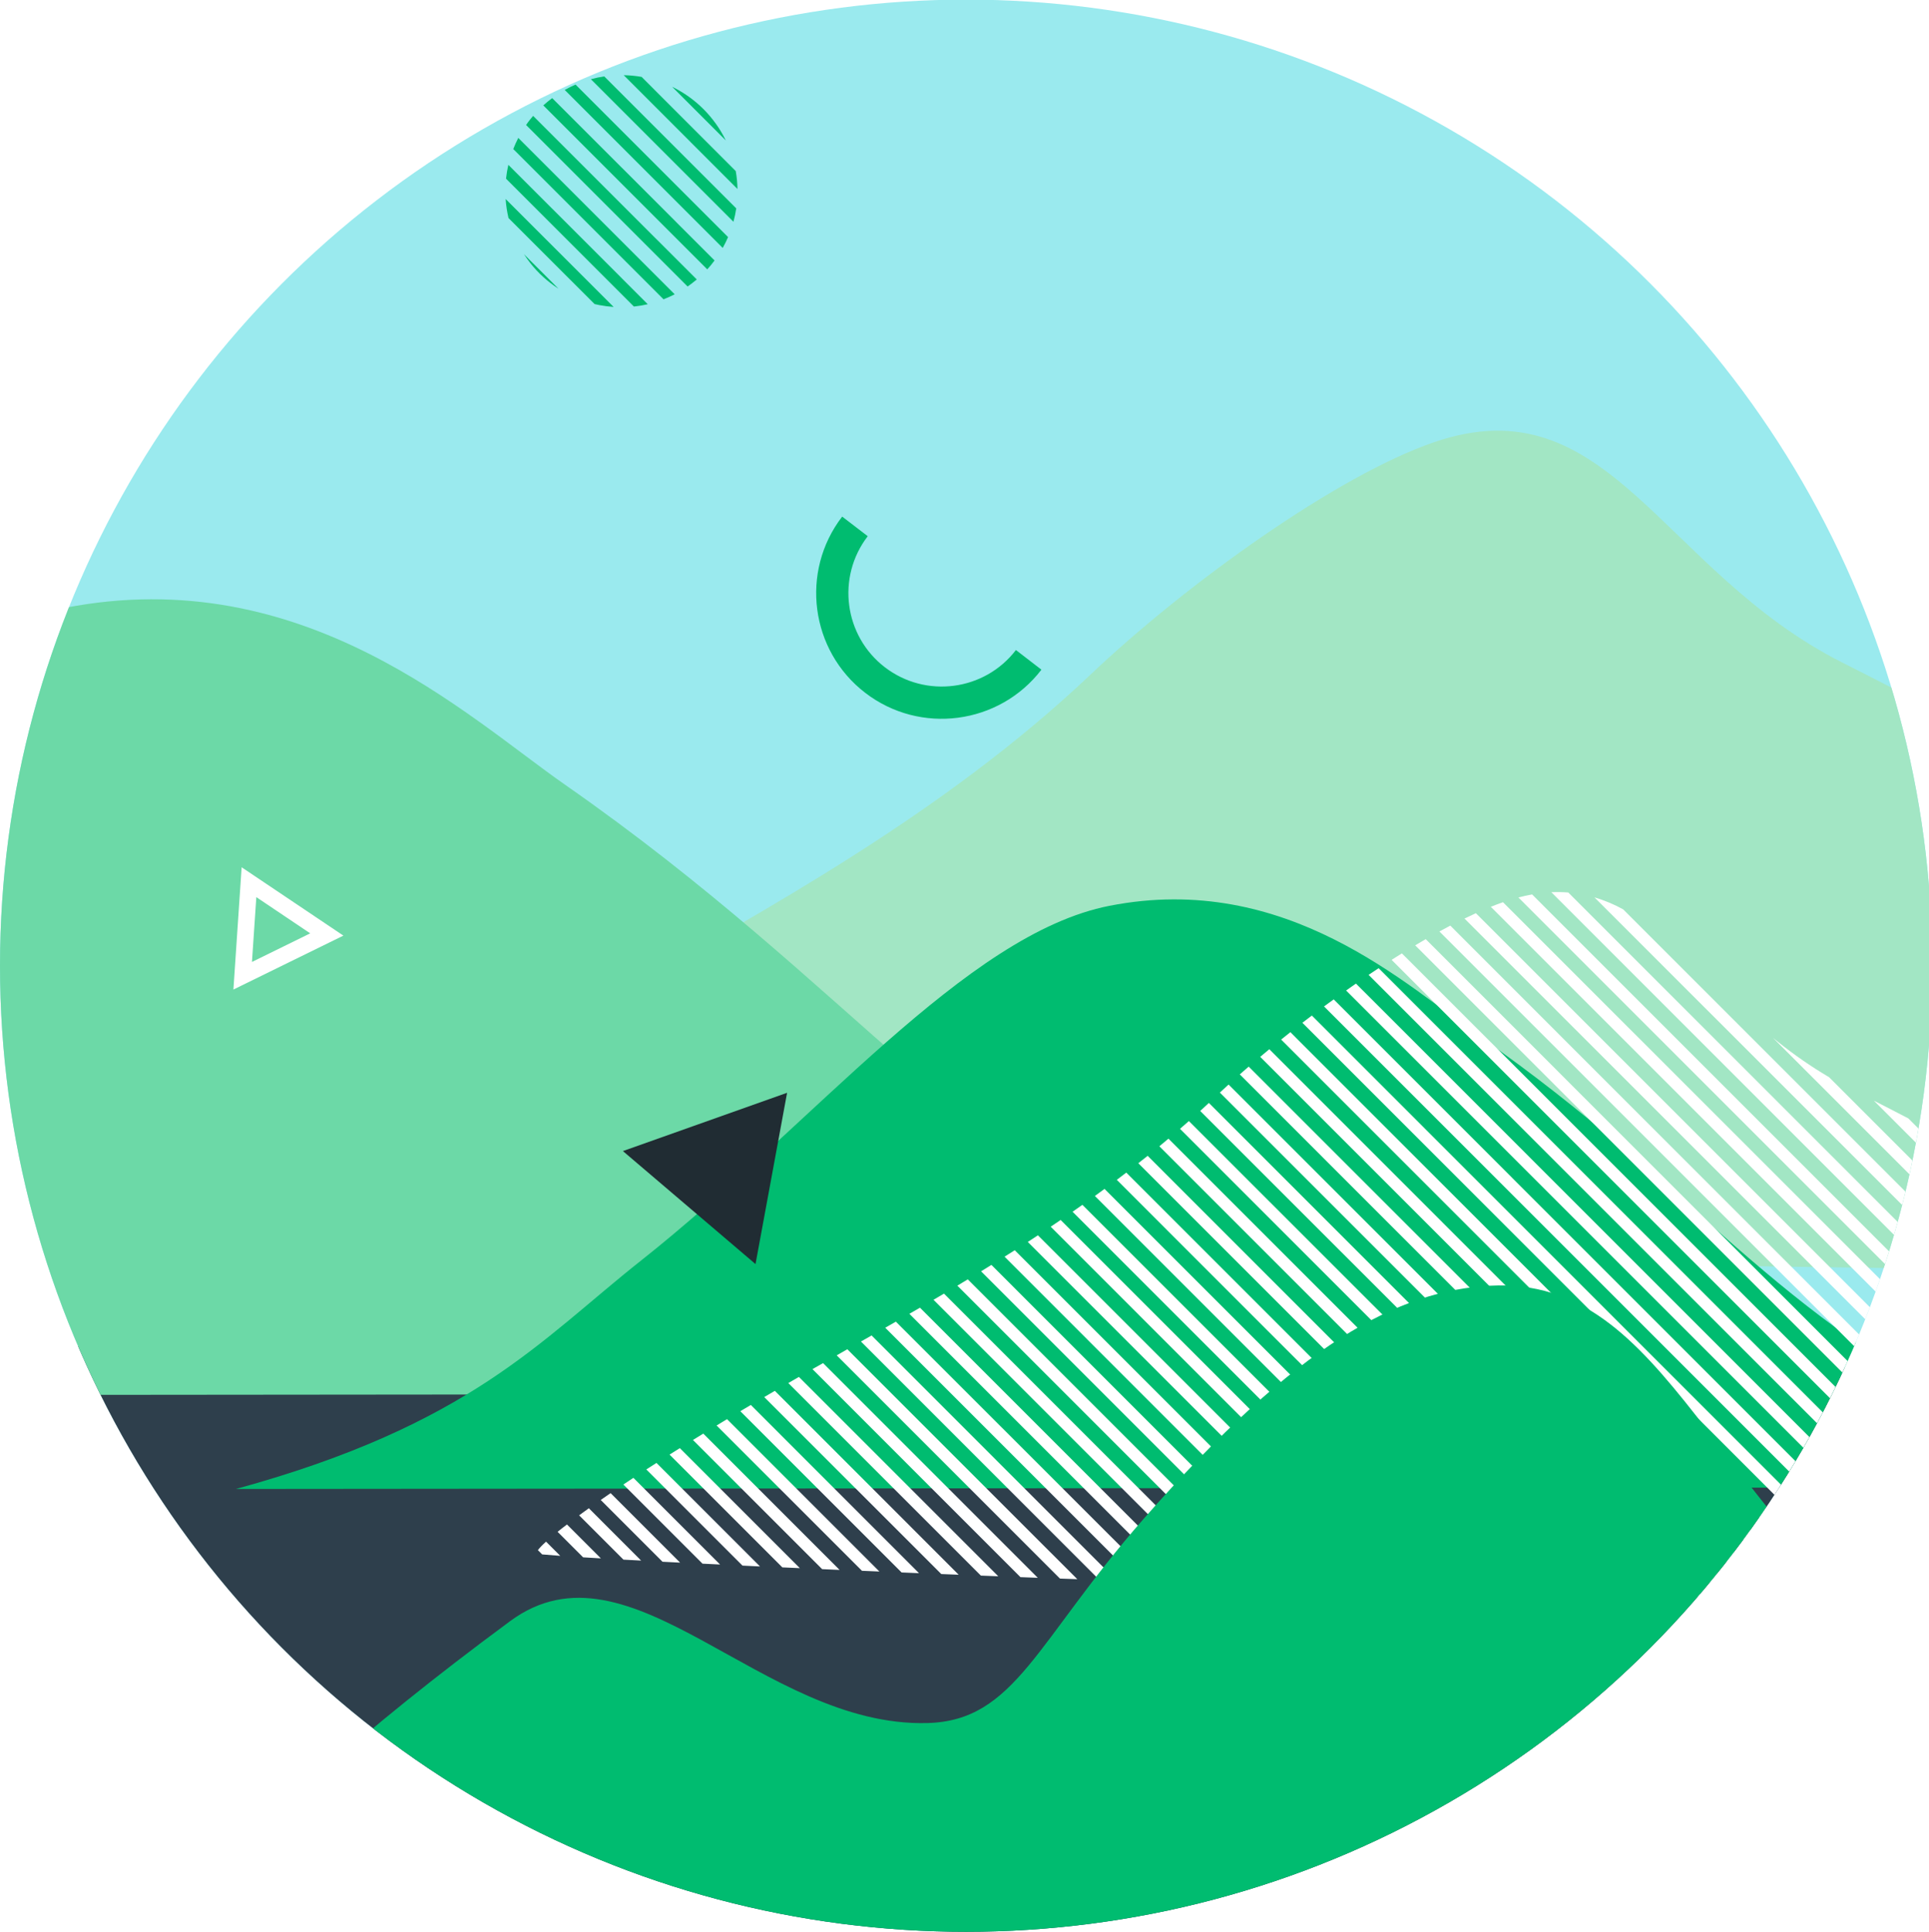 <?xml version="1.0" encoding="utf-8"?>
<!-- Generator: Adobe Illustrator 24.3.0, SVG Export Plug-In . SVG Version: 6.00 Build 0)  -->
<svg version="1.1" id="Layer_1" xmlns="http://www.w3.org/2000/svg" xmlns:xlink="http://www.w3.org/1999/xlink" x="0px" y="0px"
	 viewBox="0 0 3494.1 3499.4" style="enable-background:new 0 0 3494.1 3499.4;" xml:space="preserve">
<style type="text/css">
	.st0{clip-path:url(#SVGID_2_);}
	.st1{clip-path:url(#SVGID_4_);}
	.st2{fill:#9AEAEE;}
	.st3{fill:#2E3F4C;}
	.st4{opacity:0.6;fill:#202C33;enable-background:new    ;}
	.st5{fill:#202C33;}
	.st6{fill:#A2E6C4;}
	.st7{fill:#6CD9A7;}
	.st8{fill:#00BC70;}
	.st9{fill:#FFFFFF;}
</style>
<g id="Layer_2_1_">
	<g id="landscapes">
		<g>
			<defs>
				<circle id="SVGID_1_" cx="1750" cy="1749.3" r="1750"/>
			</defs>
			<clipPath id="SVGID_2_">
				<use xlink:href="#SVGID_1_"  style="overflow:visible;"/>
			</clipPath>
			<g class="st0">
				<g id="landscape_4">
					<g>
						<defs>
							<rect id="SVGID_3_" y="-299.7" width="3500" height="5000"/>
						</defs>
						<clipPath id="SVGID_4_">
							<use xlink:href="#SVGID_3_"  style="overflow:visible;"/>
						</clipPath>
						<g class="st1">
							<rect y="-299" class="st2" width="3500" height="5000"/>
							<path class="st3" d="M-4.2,2465.9c0,0,470.9-126.9,2177.1-123.1c851.4,1.9,1328.9,181.6,1328.9,181.6v2188.3l-3506,9.2
								L-4.2,2465.9z"/>
							<path class="st4" d="M-727.1,5811.4c-236.6-553.6-99.3-1230.8,330.3-1647.5c390-378.3,910-434.4,996-442.5
								c844.4-79.8,1208.9,501.1,2040,396.3c562-70.8,709.7-376.1,861-283.3c391.7,240.1,179.1,2761-1565.3,3121.1
								C1008.7,7146.8-336.2,6726.3-727.1,5811.4z"/>
							<path class="st5" d="M-537.1,6716.1C-830,6191.4-771.2,5485.8-397.7,4999.9c339.1-441.1,841.1-575.6,924.2-596.6
								c816.4-207,1237.3,326.2,2038,95.9c541.4-155.7,651.8-486.6,810-415.3c409.6,184.4,482.4,2766.5-1182.4,3391.8
								C1308.2,7807.6-53.2,7583.3-537.1,6716.1z"/>
							<path class="st6" d="M524.9,2199.5c-22-2.3,122.2-129.2,595.4-399.6c264.6-151.2,588.3-325.1,854.8-577.7
								c176.4-167.2,448.5-361.5,622.6-421.2c316.2-108.4,411.4,233.5,739,399c572,289.1,388.3,239.8,894.8,563.3
								c586,374.2,940.2,434.4,899,458.3C4831.2,2395.3,816.9,2229.5,524.9,2199.5z"/>
							<path class="st7" d="M-2021,2528.7c574.7-157.5,745.5-364.4,991-558.8c423.6-335.3,794.2-799.6,1147.1-868.7
								c433.5-84.9,729.6,197.1,906.7,320.5c524.5,365.7,729,693.9,1252.5,938.3c314.2,146.7,406.2,148.5,407,164.4
								C2683.2,2524.5-2021,2528.7-2021,2528.7z"/>
							<path class="st8" d="M427.3,2697.2c425.3-116.5,551.7-269.7,733.5-413.5c313.5-248.2,587.8-591.8,848.9-642.9
								c320.9-62.9,540,145.9,671,237.2c388.2,270.6,539.5,513.5,927,694.4c232.5,108.6,300.7,109.9,301.2,121.7
								C3908.9,2694,427.3,2697.2,427.3,2697.2z"/>
							<path class="st9" d="M1505.9,5267.4c-319.6-65.4,298.5-514.6,620.9-792.6c307.1-264.9,700.8-615.3,923.9-566.5
								c526.5,115.2,724.8,243.5,952.2,421.9c390.1,306.1,282.6,161.4,651.9,452.8c427.2,337.3,507.4,436.1,551.7,506.5
								C5300.2,5438.8,1823.7,5332.5,1505.9,5267.4z"/>
							<path class="st9" d="M4651.1,2737.7c-17-7.2-34.9-15-53.7-23.4l149.2,149.2c5.9-0.9,11.7-1.7,17.2-2.6c3-0.5,6-1,9-1.5
								l-3.7-3.7L4651.1,2737.7z"/>
							<path class="st9" d="M4466.7,2652.5l218.5,218.6c9.4-1,18.4-2,27.2-3.1l-186.8-186.8
								C4506.7,2672.2,4487.1,2662.6,4466.7,2652.5z"/>
							<path class="st9" d="M4321,2575.7l301.3,301.3c9.5-0.8,18.8-1.6,27.8-2.4l-263-263C4365.7,2600.2,4343.7,2588.3,4321,2575.7z
								"/>
							<path class="st9" d="M4153.7,2477.4l404.3,404.3c9.6-0.6,19.1-1.3,28.3-2l-356-356
								C4205.4,2509.1,4179.9,2493.6,4153.7,2477.4z"/>
							<path class="st9" d="M3956.3,2348.9l536.7,536.7c9.7-0.5,19.3-1.1,28.7-1.6l-474.7-474.7
								C4012.6,2386.9,3982.7,2367,3956.3,2348.9z"/>
							<path class="st9" d="M4830.4,2809.4l27.4,27.4c2.2-1.1,4.3-2.1,6.1-3.2C4872.6,2828.6,4860.7,2821.7,4830.4,2809.4z"/>
							<path class="st9" d="M4803.5,2821.2l-36.5-36.5c-15.1-5.9-31.7-12.4-50-19.7l73.6,73.6l14.5,14.6c8.8-1.9,16.9-3.9,24.2-6
								l-21.4-21.4L4803.5,2821.2z"/>
							<path class="st9" d="M3917.2,2348.5l-13.3-13.3l-82.7-82.7c-41-30.6-72.7-55-111.5-81.3l179.1,179.1l13.3,13.3l525.1,525.1
								c9.8-0.4,19.4-0.9,29-1.3L3917.2,2348.5z"/>
							<path class="st9" d="M3672.5,2172.8l-64.8-64.8c-20.2-11.7-42.8-24.3-68.5-38.2l133.2,133.2l181.7,181.7l13.3,13.3
								l493.2,493.2c9.8-0.4,19.6-0.7,29.2-1.1l-520.6-520.6L3672.5,2172.8z"/>
							<path class="st9" d="M3834.9,2404.1l-162.4-162.4L3456.8,2026c-19.4-10.1-40.2-20.9-62.5-32.2l278.2,278.2l147.3,147.3
								l13.3,13.3l460.9,460.9c9.9-0.3,19.7-0.6,29.4-0.9l-475.1-475.1L3834.9,2404.1z"/>
							<path class="st9" d="M3672.5,2310.7L3313,1951.2c-32.4-19.1-63.4-40.6-92.8-64.2c-2.9-2.3-5.8-4.7-8.7-7l7,7l453.9,453.9
								l112.8,112.8l13.3,13.3l428.2,428.2c9.9-0.2,19.8-0.5,29.6-0.7l-442.6-442.6L3672.5,2310.7z"/>
							<path class="st9" d="M3672.5,2379.6L3179.9,1887l-98-98l-141.7-141.7c-16.5-9.1-34-16.4-52.1-21.8l178.6,178.6l82.9,82.8
								l522.9,522.9l78.3,78.3l13.3,13.3l395.1,395.1l29.7-0.6l-409.6-409.6L3672.5,2379.6z"/>
							<path class="st9" d="M3672.5,2448.6L3111,1887l-63.5-63.5l-206.8-206.8c-10.2-0.8-20.5-1-30.7-0.5l222.4,222.4l48.4,48.4
								l591.8,591.8l57.2,57.2l361.7,361.7l29.8-0.4l-376.4-376.4L3672.5,2448.6z"/>
							<path class="st9" d="M3672.5,2517.5L3042,1887l-29-29l-237.8-237.8c-8.1,1.4-16.4,3.3-24.8,5.5l247.4,247.4l13.9,13.9
								l660.8,660.8l22.7,22.7l328,328c10-0.1,20-0.2,29.9-0.3l-342.8-342.9L3672.5,2517.5z"/>
							<path class="st9" d="M2816.1,2072.7L2630.4,1887l-133.2-133.2c-6.1,4-12.1,8-18.2,12.1l121.1,121.1l187.5,187.5l13.3,13.3
								l679.5,679.4l4.5,4.5l127.1,127.1l30.4,0.2l-147-147L2816.1,2072.7z"/>
							<path class="st9" d="M2781.6,2107.2L2561.5,1887l-105.4-105.3c-5.9,4.1-11.9,8.3-17.8,12.5l92.9,92.9l222,222l13.3,13.3
								l679.5,679.5l4.6,4.6l92.1,92.1l30.5,0.2l-112.1-112L2781.6,2107.2z"/>
							<path class="st9" d="M3668,2579.8l-679.5-679.5l-13.3-13.3l0,0l-252.8-252.7c-7.2,2.5-14.5,5.3-22,8.3l244.5,244.5l28.5,28.5
								l679.5,679.5l19.7,19.7l284.4,284.4l30-0.2l-314.4-314.5L3668,2579.8z"/>
							<path class="st9" d="M3638,2618.9l-684-684l-47.8-47.8l-232.9-232.9c-6.8,3.1-13.6,6.3-20.6,9.7l223.3,223.3l62.9,62.9
								l679.5,679.5l54.1,54.1l215.8,215.8c10.1,0,20.1,0,30.1-0.1l-246-246L3638,2618.9z"/>
							<path class="st9" d="M3599,2648.8l-679.5-679.5l-82.3-82.3L2627,1676.7c-6.5,3.4-13.1,6.9-19.7,10.6L2807,1887l97.4,97.4
								l679.5,679.5l2.3,2.3l2.3,2.3l84.1,84.1l147,147l30.2-0.1l-177.2-177.2L3599,2648.8z"/>
							<path class="st9" d="M3564.5,2683.3l-679.5-679.5L2768.3,1887l-185.8-185.8c-6.3,3.6-12.7,7.4-19.1,11.2L2738,1887
								l118.6,118.6l13.3,13.3l0,0l679.5,679.5l0,0l3.6,3.6l0.9,0.9l0,0l118.6,118.6l78.1,78h30.3l-108.3-108.3L3564.5,2683.3z"/>
							<path class="st9" d="M3530.1,2717.7l-679.5-679.5L2699.4,1887l-160.1-160c-6.2,3.8-12.4,7.7-18.6,11.7l148.4,148.4l153,153
								l13.3,13.3l679.5,679.5l4.5,4.5l153,153l8.9,8.9c10.2,0.1,20.3,0.1,30.4,0.1l-39.3-39.3L3530.1,2717.7z"/>
							<path class="st9" d="M3426.6,2821.2l-679.5-679.5l-13.3-13.4L2492.5,1887l-76.7-76.7c-5.8,4.2-11.7,8.5-17.5,12.8l63.9,63.9
								l269.8,269.8l679.5,679.5l61.6,61.6l30.6,0.3l-72.5-72.5L3426.6,2821.2z"/>
							<path class="st9" d="M3392.2,2855.6l-679.5-679.5l-13.3-13.3L2423.6,1887l-47.4-47.4c-5.7,4.4-11.5,8.7-17.1,13.1l34.2,34.2
								l290.9,290.9l692.8,692.8l26.3,26.3l30.6,0.4l-37.3-37.3L3392.2,2855.6z"/>
							<path class="st9" d="M3357.7,2890.1l-679.5-679.5l-13.3-13.3L2354.6,1887l-17.2-17.3c-5.7,4.5-11.3,9-16.8,13.4l3.8,3.8
								l325.4,325.4l13.3,13.3l0,0l670.5,670.5l17.8,0.2l12.9,0.2l-2-2L3357.7,2890.1z"/>
							<path class="st9" d="M2299.2,1900.6l-3.6,3c-4.3,3.6-8.6,7.2-12.9,10.8l12.9,12.9l319.6,319.6l648.3,648.3l30.7,0.5
								l-650.6-650.6L2299.2,1900.6z"/>
							<path class="st9" d="M2295.6,1965.9l-33.8-33.8c-5.5,4.7-10.8,9.4-16.1,14.1l49.9,49.9l285.1,285.2l13.3,13.3l0,0
								l599.4,599.4l30.8,0.5l-628.4-628.4L2295.6,1965.9z"/>
							<path class="st9" d="M2574.8,2314l-13.3-13.3l-265.8-265.8l-70.3-70.3c-5.3,4.8-10.6,9.7-15.8,14.5l86.1,86.1l250.7,250.7
								l577,577l30.8,0.6L2574.8,2314L2574.8,2314z"/>
							<path class="st9" d="M2540.3,2348.5l-13.3-13.3l-231.3-231.3l-106-106c-5.2,4.9-10.5,9.7-15.7,14.5l121.8,121.8l216.2,216.1
								l13.3,13.3l0,0l527.9,527.9l30.9,0.6L2540.3,2348.5z"/>
							<path class="st9" d="M2295.6,2172.8l-142.1-142.1c-5.3,4.8-10.7,9.5-16.1,14.1l158.3,158.3l195.1,195.1l492.1,492.1l30.9,0.6
								l-521.1-521.1L2295.6,2172.8z"/>
							<path class="st9" d="M2295.6,2241.7l-179.1-179.1c-5.5,4.6-11,9.2-16.5,13.8l195.6,195.6l147.3,147.3l13.3,13.3l456.1,456.1
								l30.9,0.7L2458,2404.1L2295.6,2241.7z"/>
							<path class="st9" d="M2423.6,2438.6l-127.9-127.9l-216.9-217c-5.6,4.5-11.2,9-16.9,13.4l233.8,233.8l112.8,112.8l13.3,13.3
								l420,420l31,0.7l-435.9-435.8L2423.6,2438.6z"/>
							<path class="st9" d="M2389.1,2473.1l-93.4-93.4l-255.6-255.6c-5.7,4.4-11.4,8.8-17.2,13.1l272.7,272.8l78.4,78.3l13.3,13.3
								l383.9,383.9l31,0.7l-399.8-399.8L2389.1,2473.1z"/>
							<path class="st9" d="M2354.6,2507.5l-59-59l-294.9-294.9c-5.8,4.3-11.7,8.5-17.5,12.8l312.4,312.4l57.2,57.2l347.6,347.6
								c10.3,0.3,20.7,0.5,31.1,0.8L2368,2520.9L2354.6,2507.5z"/>
							<path class="st9" d="M2320.1,2542l-24.5-24.5l-335-335c-5.9,4.2-11.9,8.4-17.8,12.5l352.8,352.8l22.7,22.7l311.4,311.3
								c10.4,0.3,20.7,0.5,31.1,0.8l-327.3-327.3L2320.1,2542z"/>
							<path class="st9" d="M1709.9,2343.3c-6.4,3.8-12.7,7.5-19,11.2l412.8,412.8l102,102l31.3,1l-118.2-118.1L1709.9,2343.3z"/>
							<path class="st9" d="M1666.4,2368.8l-19.2,11.1l421.9,421.9l65.1,65.1l31.3,1l-81.3-81.3L1666.4,2368.8z"/>
							<path class="st9" d="M1622.7,2394.1l-19.2,11l431.2,431.2l28.3,28.2l31.4,1.1l-39.9-39.9L1622.7,2394.1z"/>
							<path class="st9" d="M1578.8,2419.1l-19.3,11l431.9,431.9l16.8,0.6l14.5,0.5l-7.5-7.5L1578.8,2419.1z"/>
							<path class="st9" d="M1515.6,2455.1l404.4,404.4l31.4,1.1l-416.6-416.5L1515.6,2455.1z"/>
							<path class="st9" d="M1476.5,2477.3l-4.8,2.8l376.7,376.8l31.4,1.2l-388.9-388.9L1476.5,2477.3z"/>
							<path class="st9" d="M1427.9,2505.3l348.8,348.8l31.5,1.2l-361.1-361.1C1440.6,2497.9,1434.2,2501.6,1427.9,2505.3z"/>
							<path class="st9" d="M1384.3,2530.7l320.7,320.6l31.5,1.2l-333-333.1C1397,2523.3,1390.6,2527,1384.3,2530.7z"/>
							<path class="st9" d="M1341,2556.3l292.1,292.1l31.5,1.3L1360,2545C1353.6,2548.8,1347.3,2552.6,1341,2556.3z"/>
							<path class="st9" d="M1298,2582.2l263.3,263.2l31.6,1.3l-276-276C1310.4,2574.6,1304.2,2578.5,1298,2582.2z"/>
							<path class="st9" d="M1255.2,2608.4l234,234l31.6,1.4l-246.9-246.9C1267.6,2600.8,1261.3,2604.6,1255.2,2608.4z"/>
							<path class="st9" d="M1212.8,2634.9l204.3,204.3l31.7,1.4l-217.4-217.4C1225,2627.2,1218.8,2631.1,1212.8,2634.9z"/>
							<path class="st9" d="M1170.7,2661.8l174.2,174.2c10.4,0.5,21,1,31.7,1.5l-187.5-187.5
								C1182.8,2654,1176.7,2657.9,1170.7,2661.8z"/>
							<path class="st9" d="M1129.1,2689.1l143.4,143.4c10.4,0.5,21,1,31.8,1.5l-157-157C1141,2681.2,1135,2685.2,1129.1,2689.1z"/>
							<path class="st9" d="M1088.1,2717.1l111.9,111.9c10.3,0.5,21,1.1,31.9,1.6L1106,2704.7
								C1099.8,2709,1093.8,2713.1,1088.1,2717.1z"/>
							<path class="st9" d="M2291.1,2579.8l-369.9-369.9c-6,4.1-12,8.2-18,12.2L2276,2595l19.7,19.7L2561,2880l31.1,0.9
								l-296.4-296.4L2291.1,2579.8z"/>
							<path class="st9" d="M2261.2,2618.9l-4.5-4.5l-376.7-376.7c-6.1,4-12.2,8-18.3,12l379.9,379.9l54.1,54.1L2490,2878l31.1,0.9
								l-225.5-225.6L2261.2,2618.9z"/>
							<path class="st9" d="M2222.2,2648.8l-384.1-384.1c-6.2,3.9-12.4,7.9-18.5,11.7l387.4,387.5l88.6,88.6l123.4,123.4l31.2,0.9
								l-154.5-154.5L2222.2,2648.8z"/>
							<path class="st9" d="M2187.7,2683.3l-391.9-392c-6.2,3.9-12.5,7.7-18.7,11.6l400.1,400.1l118.6,118.6l52.3,52.3l31.2,1
								l-83.5-83.5L2187.7,2683.3z"/>
							<path class="st9" d="M2153.2,2717.7L1753,2317.5c-6.3,3.8-12.6,7.6-18.9,11.4l404,404l138.7,138.7l18.9,0.6l12.4,0.4
								l-12.4-12.4L2153.2,2717.7z"/>
							<path class="st9" d="M1049,2744.9l80.3,80.3l32,1.7l-94.7-94.8C1060.4,2736.6,1054.5,2740.8,1049,2744.9z"/>
							<path class="st9" d="M1010,2774.8l46.2,46.2c10,0.6,20.7,1.3,32.2,1.9l-61.4-61.4C1020.7,2766.2,1015.1,2770.6,1010,2774.8z"
								/>
							<path class="st9" d="M974.3,2808l7.7,7.7c8.6,0.8,19.6,1.6,32.8,2.6l-25.7-25.7C981.8,2799.2,977,2804.3,974.3,2808z"/>
							<path class="st8" d="M313.8,3530.8c-19,6.6,46.1-177.7,610.2-594.2c218.8-161.5,455.8,192.6,755.8,184.6
								c159.3-4.2,197.2-148,391.1-369.2c281-320.4,463.2-414.2,628.2-423c326.5-17.3,389.2,401.6,843.6,738.3
								c525.8,389.5,590,92.3,1009.4,498c0,0-1585.5,150.2-2660.3,141.4C848,3698.2,313.9,3530.8,313.8,3530.8z"/>
							<path class="st9" d="M622,1694.8l-199.2,97.7l14.9-221.5L622,1694.8z M456.4,1742.5l105.5-51.8l-97.6-65.6L456.4,1742.5z"/>
							<path class="st8" d="M-2214.9,4007.6c-313.2-64,292.4-504.3,608.2-776.8c300.9-259.6,686.6-603.1,905.2-555.3
								c516,112.8,710.3,238.4,933.1,413.2c382.4,299.9,277,158.1,638.8,443.6c418.7,330.3,497.3,427.2,540.7,496.2
								C1503.1,4174.6-1903.5,4071.3-2214.9,4007.6z"/>
							<path class="st9" d="M1283.8,4021.7c-17.5-7.4-35.9-15.5-55.3-24.1l153.7,153.7c6.1-0.9,12-1.8,17.7-2.7
								c3.1-0.5,6.2-1,9.2-1.5l-3.8-3.9L1283.8,4021.7z"/>
							<path class="st9" d="M1093.8,3934l225.2,225.2c9.7-1,19-2.1,28-3.2l-192.4-192.4C1135.1,3954.3,1114.8,3944.4,1093.8,3934z"
								/>
							<path class="st9" d="M943.7,3854.9l310.4,310.4c9.8-0.8,19.4-1.6,28.7-2.5l-270.9-270.9
								C989.8,3880.2,967,3867.8,943.7,3854.9z"/>
							<path class="st9" d="M771.3,3753.6l416.6,416.6c9.9-0.7,19.6-1.3,29.2-2l-366.8-366.8
								C824.6,3786.2,798.3,3770.3,771.3,3753.6z"/>
							<path class="st9" d="M567.9,3621.2l553,553c10-0.5,19.8-1.1,29.5-1.6l-489.1-489.1C626,3660.4,595.2,3639.8,567.9,3621.2z"/>
							<path class="st9" d="M1468.6,4095.7l28.2,28.2c2.3-1.1,4.4-2.2,6.3-3.3C1512.1,4115.4,1499.8,4108.4,1468.6,4095.7z"/>
							<path class="st9" d="M1440.9,4107.8l-37.6-37.6c-15.5-6-32.7-12.8-51.5-20.3l73.5,73.5l4.7,4.7l12.7,12.6
								c9.1-2,17.4-4.1,25-6.2l-22-22L1440.9,4107.8z"/>
							<path class="st9" d="M275.5,3863.8l-4.7-4.7L-429.3,3159l-13.7-13.7l0,0l-260.4-260.4c-7.4,2.6-14.9,5.4-22.7,8.5
								l251.9,251.9l15.6,15.6l13.7,13.7l0,0l702.4,702.4l17.9,17.9l293,293c10.4-0.1,20.7-0.1,31-0.2L275.5,3863.8L275.5,3863.8z"
								/>
							<path class="st9" d="M513.9,3607l-85.2-85.2c-42.3-31.5-74.9-56.6-114.9-83.7l184.5,184.5l13.7,13.7l541.1,541
								c10.1-0.4,20-0.9,29.8-1.4l-555.3-555.2L513.9,3607z"/>
							<path class="st9" d="M478.4,3642.6l-202.8-202.8l-66.7-66.7c-20.9-12-44.1-25-70.5-39.4l137.3,137.3l187.2,187.2l13.7,13.7
								l508.2,508.2c10.1-0.4,20.2-0.7,30.1-1.1l-522.7-522.7L478.4,3642.6z"/>
							<path class="st9" d="M442.9,3678.1l-167.3-167.3L53.3,3288.5c-20-10.4-41.4-21.5-64.4-33.2l286.6,286.6l151.7,151.7
								l13.7,13.7l474.9,474.9c10.2-0.3,20.3-0.6,30.3-0.9l-489.6-489.6L442.9,3678.1z"/>
							<path class="st9" d="M407.3,3713.6l-131.8-131.8l-370.4-370.4c-33.4-19.7-65.4-41.8-95.6-66.1c-3-2.4-6-4.8-8.9-7.2l7.2,7.2
								L275.5,3613l116.2,116.2l13.7,13.7l441.2,441.2c10.2-0.2,20.4-0.5,30.5-0.7l-456-456L407.3,3713.6z"/>
							<path class="st9" d="M371.8,3749.1l-96.3-96.3L-232,3145.3l-101-101l-146-146c-17-9.4-35-16.9-53.7-22.5l184.1,184.1l4.7,4.7
								l80.7,80.7L275.5,3684l80.7,80.7L777,4185.5c10.3-0.2,20.5-0.4,30.6-0.6l-422.1-422.1L371.8,3749.1z"/>
							<path class="st9" d="M336.3,3784.6l-60.8-60.8l-578.6-578.6l-60.8-60.8l-4.7-4.7l-213.1-213.1c-10.5-0.8-21.1-1-31.7-0.5
								l229.1,229.1l49.8,49.9l609.8,609.8l58.9,58.9l372.7,372.6c10.3-0.1,20.5-0.3,30.7-0.5L350,3798.4L336.3,3784.6z"/>
							<path class="st9" d="M300.8,3820.2l-25.2-25.2l-649.6-649.6l-25.2-25.2l-4.7-4.7l0,0l-245-245c-8.3,1.5-16.9,3.4-25.5,5.6
								l254.9,254.9l0,0l4.7,4.7l9.6,9.6l680.9,680.8l9.6,9.6l13.7,13.7l338,338c10.3-0.1,20.6-0.2,30.8-0.3l-353.3-353.3
								L300.8,3820.2z"/>
							<path class="st9" d="M-606.9,3336.6l-191.3-191.3l-137.2-137.2c-6.2,4.1-12.5,8.3-18.7,12.5l124.7,124.7l193.2,193.2
								l13.7,13.7l700.1,700.1l4.7,4.7l131,131l31.4,0.2L93.3,4036.7L-606.9,3336.6z"/>
							<path class="st9" d="M-727.2,3429.4l-284.2-284.1l-48.8-48.8c-5.9,4.5-11.8,9-17.7,13.5l35.3,35.3l299.8,299.8l13.7,13.7
								l700.1,700.1l4.7,4.7l22.5,22.5l31.5,0.4l-40.8-40.8L-727.2,3429.4z"/>
							<path class="st9" d="M-748.9,3478.7L-748.9,3478.7l-13.7-13.7l-319.7-319.7l-17.8-17.8c-5.8,4.6-11.6,9.2-17.3,13.9l3.9,3.9
								l335.3,335.3l13.7,13.7l690.8,690.8l18.4,0.2l13.2,0.2l-4.4-4.4L-748.9,3478.7z"/>
							<path class="st9" d="M240,3899.3l-4.7-4.7l-700.1-700.1l-13.7-13.7l-35.5-35.5l-240-240c-7,3.1-14,6.5-21.2,10l230,230
								l51.1,51.1l13.7,13.7l0,0l702.5,702.5l53.5,53.4l222.4,222.3l31.1-0.1l-253.5-253.5L240,3899.3z"/>
							<path class="st9" d="M204.5,3934.9l-4.7-4.7l-700.1-700.1l-13.7-13.8l-71-71l-216.7-216.7c-6.7,3.5-13.5,7.1-20.3,10.9
								l205.8,205.8l86.6,86.6l716.2,716.2l89,89L427,4188.6c10.4,0,20.8,0,31.1,0l-182.6-182.6L204.5,3934.9z"/>
							<path class="st9" d="M169,3970.4l-4.7-4.7l-700.1-700.1l-13.7-13.7l-106.6-106.5l-191.5-191.5c-6.5,3.8-13.1,7.6-19.7,11.5
								l180,180l122.2,122.1l13.7,13.7l0,0l700.1,700.1l0,0l4.7,4.7l122.2,122.1l80.5,80.4h31.2l-111.7-111.6L169,3970.4z"/>
							<path class="st9" d="M133.5,4005.9l-4.7-4.7l-700.1-700.1l-13.7-13.7l-142.1-142.1L-892,2980.4c-6.4,3.9-12.7,7.9-19.2,12
								l152.8,152.9l171.4,171.4l700.1,700.1l4.7,4.7l157.7,157.7l9.2,9.2l31.3,0.1l-40.5-40.5L133.5,4005.9z"/>
							<path class="st9" d="M57.7,4072.2L57.7,4072.2l-700.1-700.1l0,0l-13.7-13.7l-213.1-213.1l-108.5-108.6
								c-6.1,4.2-12.2,8.5-18.3,12.9l95.7,95.7l228.7,228.7l13.7,13.7l700.1,700.1l4.7,4.7l94.9,94.9l31.4,0.2L60.1,4074.6
								L57.7,4072.2z"/>
							<path class="st9" d="M22.2,4107.8L22.2,4107.8l-713.8-713.8l-248.6-248.6l-79.1-79.1c-6,4.4-12,8.8-18,13.2l65.9,65.9
								l264.2,264.2l13.7,13.7L6.6,4123.4l4.7,4.7l58.8,58.8l31.5,0.3l-77-77L22.2,4107.8z"/>
							<path class="st9" d="M-1139.4,3159.3l-3.7,3.1c-4.5,3.7-8.9,7.4-13.3,11.1l13.3,13.3l329.3,329.3l13.8,13.7l654.3,654.3
								l31.7,0.5l-670.3-670.3L-1139.4,3159.3z"/>
							<path class="st9" d="M-820,3549.7l-13.7-13.7l-309.4-309.4l-34.8-34.8c-5.6,4.8-11.2,9.7-16.6,14.5l51.4,51.4l293.8,293.8
								l13.7,13.7l617.6,617.6l31.7,0.5L-820,3549.7z"/>
							<path class="st9" d="M-1143.1,3297.6l-72.5-72.5c-5.5,5-10.9,10-16.2,14.9l88.7,88.7l272,272l580.8,580.8l31.8,0.6l-597-597
								L-1143.1,3297.6z"/>
							<path class="st9" d="M-1143.1,3368.7l-109.3-109.3c-5.4,5-10.8,10-16.2,15l125.5,125.5l236.5,236.5l544,544l31.8,0.6
								L-891,3620.8L-1143.1,3368.7z"/>
							<path class="st9" d="M-1143.1,3439.7l-146.5-146.4c-5.5,4.9-11.1,9.7-16.6,14.6l163.1,163.1l201,201l507,507l31.8,0.6
								l-523.3-523.3L-1143.1,3439.7z"/>
							<path class="st9" d="M-1143.1,3510.8l-184.6-184.6c-5.6,4.8-11.3,9.5-17,14.2l201.6,201.6l165.5,165.5l469.9,469.9
								c10.6,0.2,21.2,0.5,31.9,0.7l-486.2-486.2L-1143.1,3510.8z"/>
							<path class="st9" d="M-1143.1,3581.8l-223.5-223.5c-5.8,4.7-11.6,9.3-17.4,13.8l240.9,240.9l129.9,129.9l432.8,432.8
								l31.9,0.7l-449.1-449.2L-1143.1,3581.8z"/>
							<path class="st9" d="M-1143.1,3652.8l-263.3-263.3c-5.9,4.5-11.8,9-17.7,13.5l281,281l80.7,80.7l13.7,13.7l0,0l395.5,395.5
								l32,0.8l-411.9-411.9L-1143.1,3652.8z"/>
							<path class="st9" d="M-1082.3,3784.6l-60.8-60.8L-1447,3420c-6,4.4-12,8.8-18,13.1l321.9,321.9l58.9,58.9l358.2,358.2l32,0.8
								l-374.6-374.6L-1082.3,3784.6z"/>
							<path class="st9" d="M-1117.9,3820.2l-25.2-25.2l-345.2-345.2c-6.1,4.3-12.2,8.6-18.3,12.9l363.5,363.5l9.7,9.6l334.5,334.5
								c10.7,0.3,21.3,0.6,32,0.8l-337.2-337.2L-1117.9,3820.2z"/>
							<path class="st9" d="M-1946.9,3730.6l416.7,416.7l32.3,1.2l-429.2-429.2L-1946.9,3730.6z"/>
							<path class="st9" d="M-1987.2,3753.5l-5,2.9l388.2,388.2l32.4,1.2l-400.7-400.7L-1987.2,3753.5z"/>
							<path class="st9" d="M-2037.2,3782.3l359.4,359.4l32.4,1.2l-372.1-372.1C-2024.1,3774.7-2030.7,3778.5-2037.2,3782.3z"/>
							<path class="st9" d="M-2082.1,3808.5l330.4,330.4l32.5,1.3l-343.2-343.2C-2069.1,3800.8-2075.6,3804.7-2082.1,3808.5z"/>
							<path class="st9" d="M-2126.7,3834.9l301,301l32.5,1.3l-313.9-313.9C-2113.8,3827.2-2120.3,3831.1-2126.7,3834.9z"/>
							<path class="st9" d="M-2171.1,3861.6l271.2,271.2l32.5,1.4l-284.4-284.3C-2158.2,3853.8-2164.7,3857.7-2171.1,3861.6z"/>
							<path class="st9" d="M-2215.1,3888.6l241.1,241.1l32.6,1.4l-254.4-254.4C-2202.4,3880.7-2208.8,3884.6-2215.1,3888.6z"/>
							<path class="st9" d="M-2258.9,3915.9l210.5,210.5l32.6,1.5l-224-224C-2246.2,3907.9-2252.6,3911.9-2258.9,3915.9z"/>
							<path class="st9" d="M-2302.2,3943.6l179.4,179.4l32.7,1.5l-193.2-193.2C-2289.7,3935.5-2296.1,3939.6-2302.2,3943.6z"/>
							<path class="st9" d="M-2345.1,3971.7l147.8,147.7l32.8,1.6l-161.8-161.7C-2332.8,3963.5-2339,3967.7-2345.1,3971.7z"/>
							<path class="st9" d="M-2387.4,4000.5l115.3,115.3c10.7,0.5,21.6,1.1,32.9,1.7l-129.6-129.6
								C-2375.3,3992.1-2381.4,3996.4-2387.4,4000.5z"/>
							<path class="st9" d="M-1147.8,3859.1l-381.1-381.1c-6.2,4.2-12.4,8.4-18.6,12.6l384.2,384.1l4.7,4.7l15.6,15.6l273.4,273.4
								l32.1,0.9l-305.4-305.4L-1147.8,3859.1z"/>
							<path class="st9" d="M-1183.3,3894.6l-388.2-388.1c-6.3,4.1-12.6,8.2-18.9,12.3l391.4,391.4l4.7,4.7l51.1,51.1l200.3,200.3
								l32.1,0.9l-232.4-232.4L-1183.3,3894.6z"/>
							<path class="st9" d="M-1218.8,3930.2l-395.7-395.7c-6.4,4.1-12.7,8.1-19.1,12.1l399.2,399.2l4.7,4.7l86.6,86.6l127.1,127.1
								l32.1,0.9l-159.3-159.3L-1218.8,3930.2z"/>
							<path class="st9" d="M-1254.3,3965.7l-403.8-403.8c-6.4,4-12.9,8-19.3,11.9l407.5,407.5l4.7,4.7l122.2,122.1l53.9,53.9
								l32.2,1l-86-86.1L-1254.3,3965.7z"/>
							<path class="st9" d="M-1285.2,4005.9l-4.7-4.7l-412.4-412.4c-6.5,3.9-13,7.8-19.5,11.7l416.2,416.2l142.9,142.9l19.4,0.6
								l12.8,0.4l-12.8-12.8L-1285.2,4005.9z"/>
							<path class="st9" d="M-1325.4,4036.7l-421.3-421.3c-6.6,3.9-13.1,7.7-19.6,11.6l430,430l100.4,100.4l32.2,1l-117-117
								L-1325.4,4036.7z"/>
							<path class="st9" d="M-1360.9,4072.2L-1360.9,4072.2l-430.5-430.6c-6.6,3.8-13.2,7.7-19.7,11.4l439.4,439.4l62.4,62.4
								l32.3,1.1l-79.1-79.1L-1360.9,4072.2z"/>
							<path class="st9" d="M-1396.4,4107.8L-1396.4,4107.8l-440.1-440.1l-19.8,11.4l444.3,444.3l0,0l4.7,4.7l24.4,24.4l32.3,1.1
								l-41.1-41.1L-1396.4,4107.8z"/>
							<path class="st9" d="M-1431.9,4143.3L-1431.9,4143.3l-449.8-449.7l-19.9,11.3l445.1,445.1l17.3,0.6l15,0.5l-3.1-3.1
								L-1431.9,4143.3z"/>
							<path class="st9" d="M-2427.6,4029.2l82.8,82.8c10.6,0.6,21.6,1.2,33,1.8l-97.6-97.6
								C-2415.8,4020.6-2421.9,4025-2427.6,4029.2z"/>
							<path class="st9" d="M-2467.8,4060l47.6,47.6c10.3,0.7,21.4,1.3,33.2,2l-63.3-63.3C-2456.8,4051.1-2462.6,4055.7-2467.8,4060
								z"/>
							<path class="st9" d="M-2504.6,4094.2l7.9,7.9c8.9,0.8,20.2,1.7,33.8,2.6l-26.5-26.5
								C-2496.8,4085.1-2501.9,4090.4-2504.6,4094.2z"/>
							<path class="st5" d="M2337,3611.4l0.2-0.2c126.1-134.5,338.2-141.3,472.7-15.2s141.3,338.2,15.2,472.7l-0.2,0.2l84.1,78.9
								c0.1-0.1,0.1-0.1,0.2-0.2c169.6-180.9,160.5-466.1-20.4-635.7s-466.1-160.5-635.8,20.4l-0.2,0.2L2337,3611.4z"/>
							<path class="st8" d="M1840.2,1177.5l-0.1,0.1c-56.8,74-163.3,87.9-237.3,31.1s-87.9-163.3-31.1-237.3l0.1-0.1l-46.3-35.5
								l-0.1,0.1c-76.4,99.5-57.7,242.6,41.8,319.1s242.6,57.7,319.1-41.8l0.1-0.1L1840.2,1177.5z"/>
							<polygon class="st5" points="1128.3,2085.1 1368.5,2289.8 1425.7,1979.5 							"/>
							<path class="st8" d="M1335.8,342.3c-0.2-10.9-1.2-21.7-3.1-32.4l-2-2l-12.9-12.9l-155.6-155.7c-10.7-1.9-21.6-2.9-32.4-3.1
								L1316,322.5L1335.8,342.3z"/>
							<path class="st8" d="M1217.5,157.2l97.2,97.2C1294.1,212.1,1259.9,177.9,1217.5,157.2z"/>
							<path class="st8" d="M1094.5,138.4c-8.2,1.2-16.3,2.9-24.2,5.1L1269.8,343l12.9,12.9l45.8,45.8c2.2-8,3.9-16.1,5.1-24.2
								l-36.2-36.2L1094.5,138.4z"/>
							<path class="st8" d="M1042.5,153.2c-6.7,2.9-13.2,6.1-19.6,9.7l213.5,213.5l72.7,72.7c3.6-6.4,6.8-12.9,9.7-19.6l-54.8-54.8
								L1042.5,153.2z"/>
							<path class="st8" d="M1217.7,395.1l-217.5-217.4c-5.6,4.1-10.9,8.6-16.1,13.2L1203,409.8l12.9,12.9l65.2,65.2
								c4.7-5.1,9.1-10.5,13.2-16.1l-63.8-63.8L1217.7,395.1z"/>
							<path class="st8" d="M1184.3,428.5L965.7,209.9c-1.9,2.2-3.7,4.4-5.5,6.6c-2.5,3.2-5,6.5-7.3,9.9l7.3,7.3L1182.5,456l63,63
								c5.7-4,11.2-8.3,16.6-12.8l-64.9-64.9L1184.3,428.5z"/>
							<path class="st8" d="M1150.9,461.9L960.2,271.2l-21.4-21.4c-3.4,6.6-6.4,13.3-9.1,20.2l30.5,30.5l176,176l12.9,12.9
								l52.8,52.8c6.9-2.7,13.6-5.7,20.2-9.1l-58.3-58.3L1150.9,461.9z"/>
							<path class="st8" d="M1117.5,495.2L960.2,338l-39.4-39.4c-1.9,8.3-3.3,16.6-4.2,25.1l43.6,43.6l142.6,142.6l12.9,12.9
								l32.5,32.5c8.4-0.9,16.8-2.3,25.1-4.2l-42.9-42.9L1117.5,495.2z"/>
							<path class="st8" d="M960.2,404.8l-44.3-44.3c0.8,11.6,2.5,23.2,5.2,34.5l39.1,39.1L1077,550.8c2.9,0.7,5.8,1.3,8.8,1.9
								c8.5,1.6,17.1,2.7,25.7,3.3l-14.5-14.5L960.2,404.8z"/>
							<path class="st8" d="M949,460.3c3.5,5.4,7.3,10.7,11.2,15.8c14.4,18.4,31.8,34.2,51.5,46.9l-51.5-51.4L949,460.3z"/>
						</g>
					</g>
				</g>
			</g>
		</g>
	</g>
</g>
</svg>
